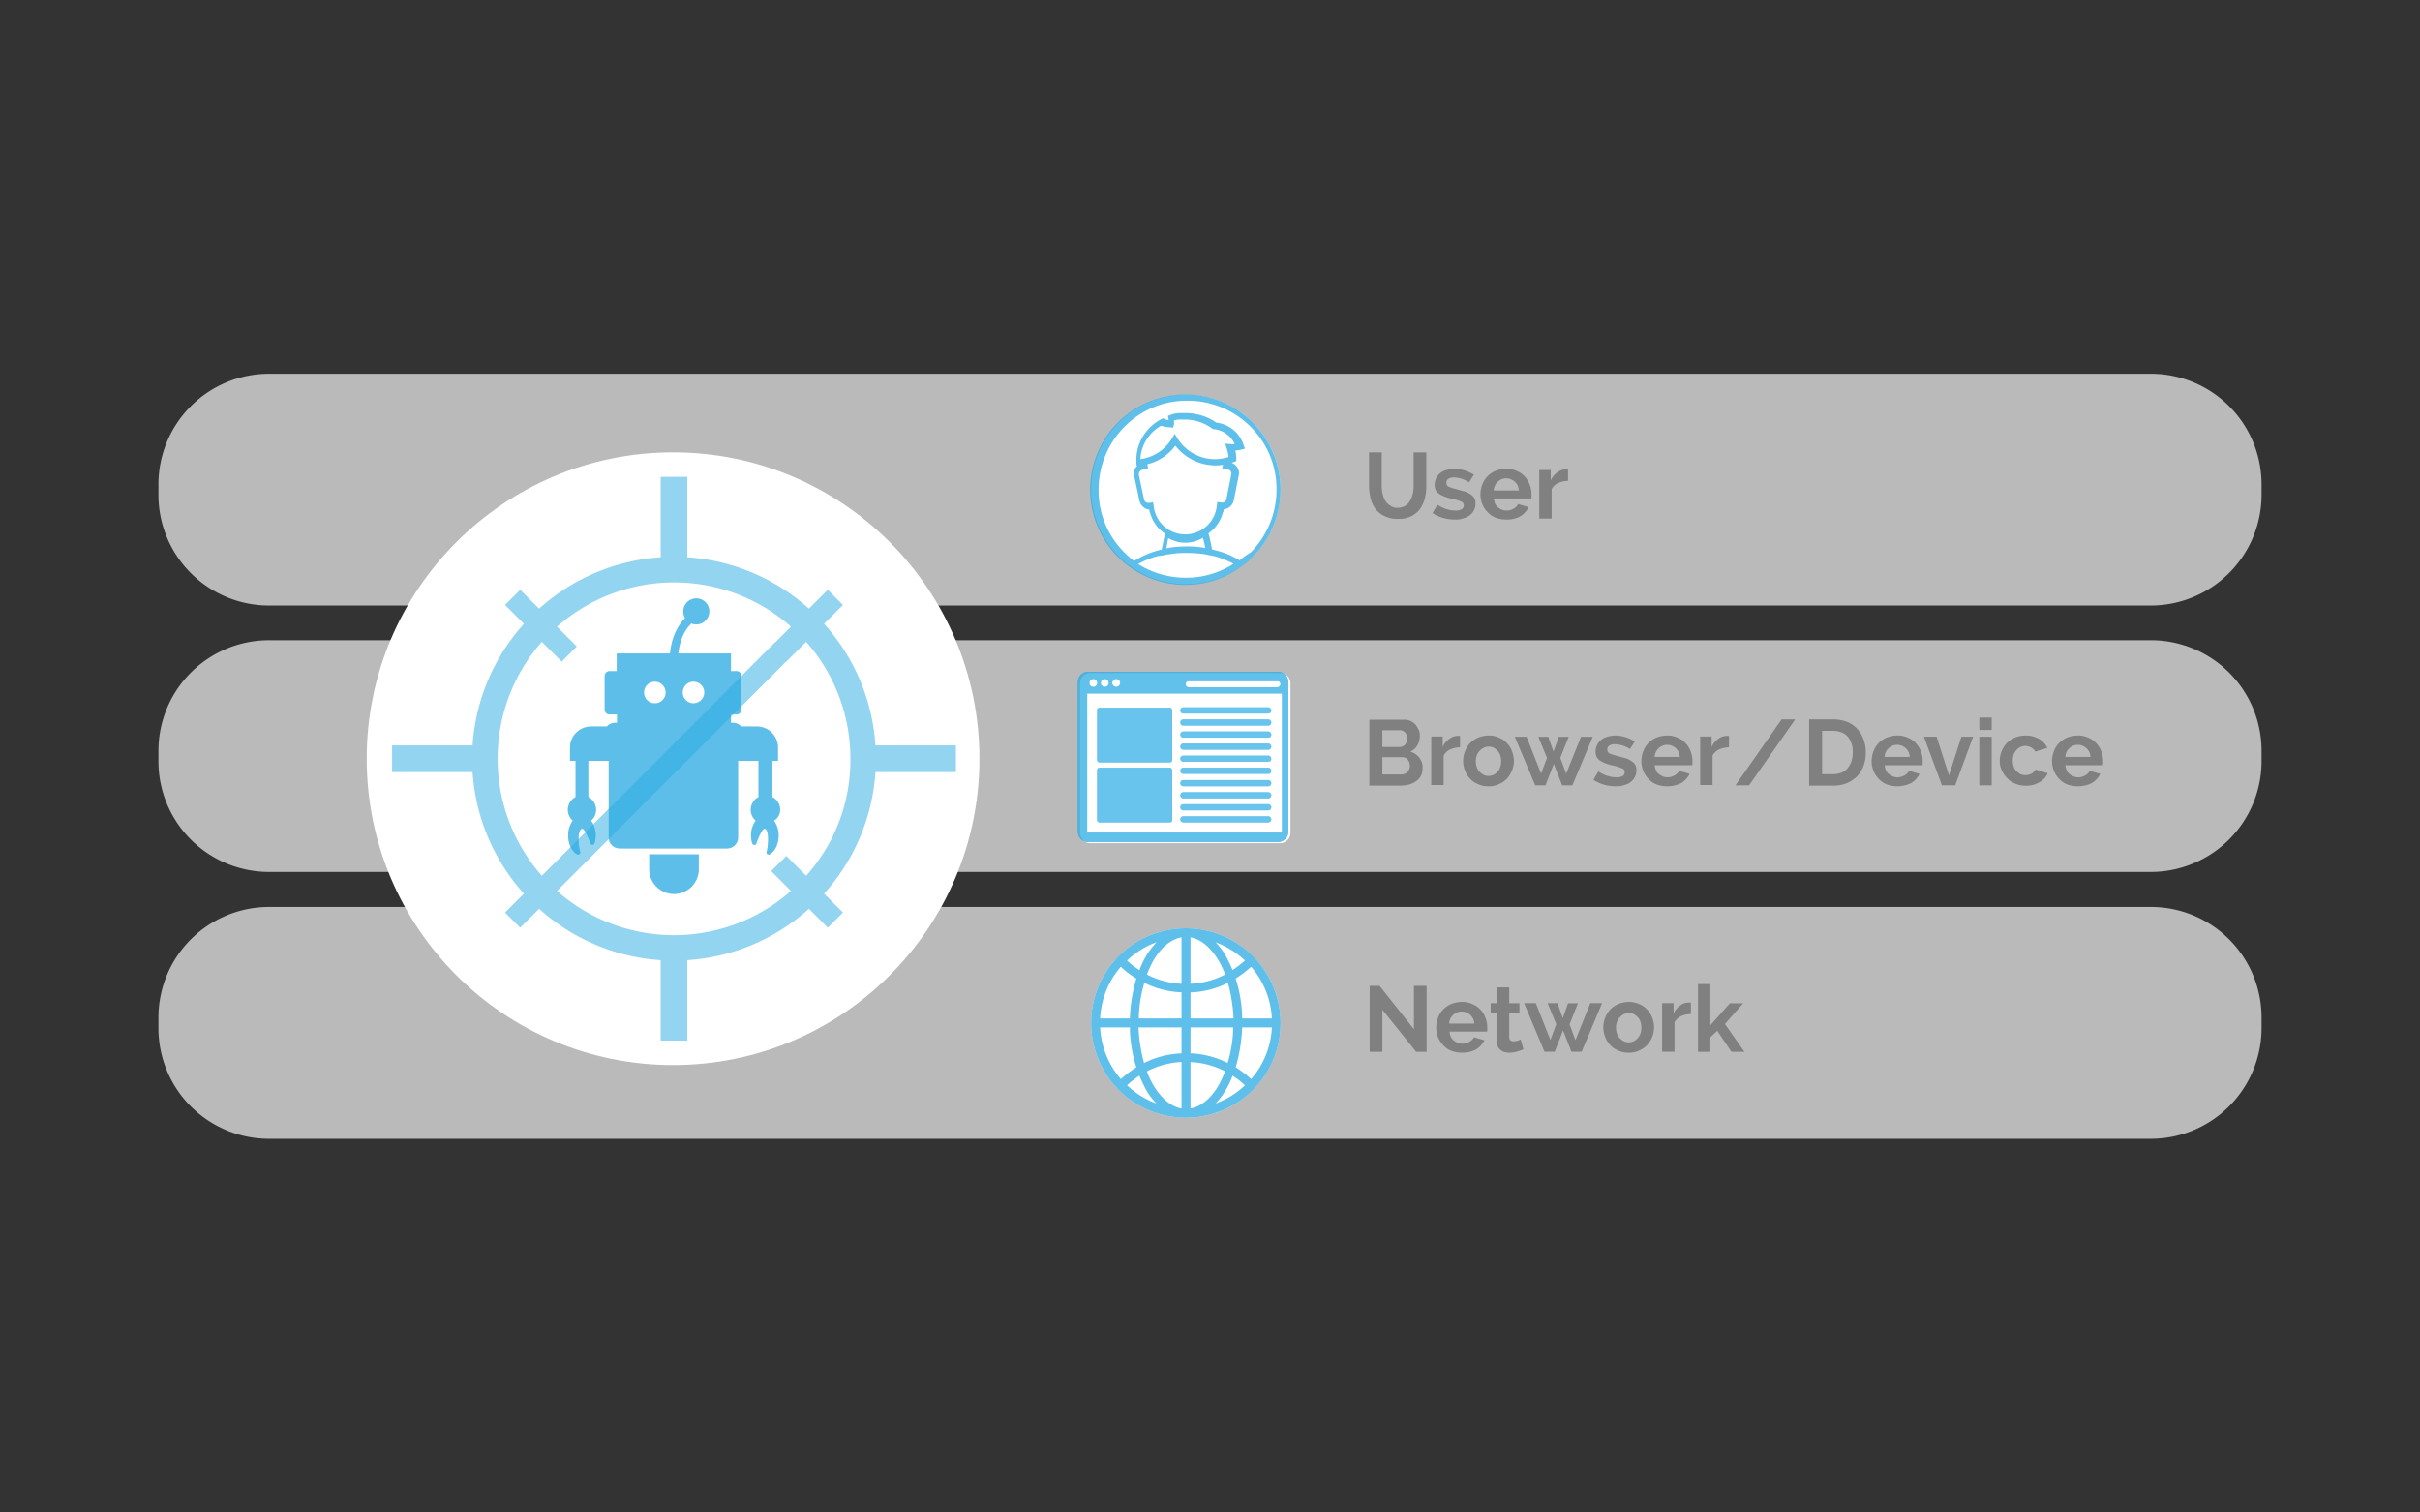 <svg id="Layer_1" data-name="Layer 1" xmlns="http://www.w3.org/2000/svg" viewBox="0 0 782 488.75"><rect x="0" y="0" width="782" height="488.75" fill="#333333" stroke="none"/><defs><style>.cls-1{fill:#e6e6e6;}.cls-1,.cls-4{fill-opacity:0.75;}.cls-2{fill:#fff;}.cls-3{fill:gray;}.cls-4,.cls-6{fill:#29abe2;}.cls-5{opacity:0.75;}.cls-6{fill-opacity:0.5;}</style></defs><title>Artboard 1</title><path class="cls-1" d="M695,195.67H87a35.76,35.76,0,0,1-35.8-35.8v-3.3A35.76,35.76,0,0,1,87,120.78H695a35.76,35.76,0,0,1,35.8,35.8v3.3A35.83,35.83,0,0,1,695,195.67Z"/><circle class="cls-2" cx="383.2" cy="158.17" r="30.6"/><path class="cls-3" d="M451.5,164.08a4.87,4.87,0,0,0,2.5-.6,4.1,4.1,0,0,0,1.6-1.6,7.26,7.26,0,0,0,.9-2.2,10.9,10.9,0,0,0,.3-2.6v-10.9h4.1v10.9a17.71,17.71,0,0,1-.5,4.1,11.86,11.86,0,0,1-1.6,3.4,8.23,8.23,0,0,1-2.9,2.3,9.28,9.28,0,0,1-4.2.8,9.42,9.42,0,0,1-4.3-.9,8.46,8.46,0,0,1-2.9-2.3,9.7,9.7,0,0,1-1.6-3.4,17.52,17.52,0,0,1-.5-4v-10.9h4.1v10.9a10.9,10.9,0,0,0,.3,2.6,7.26,7.26,0,0,0,.9,2.2,3.86,3.86,0,0,0,1.6,1.5A3.07,3.07,0,0,0,451.5,164.08Z"/><path class="cls-3" d="M470.4,167.88a14.08,14.08,0,0,1-2-.1,11.8,11.8,0,0,1-2-.4,10.66,10.66,0,0,1-1.9-.7,8.27,8.27,0,0,1-1.6-.9l1.6-2.7a10.5,10.5,0,0,0,5.8,1.9,4,4,0,0,0,2-.4,1.36,1.36,0,0,0,.7-1.3,1.18,1.18,0,0,0-.9-1.2,12.55,12.55,0,0,0-2.9-.9,13.39,13.39,0,0,1-2.6-.8,8.72,8.72,0,0,1-1.7-.9,2.94,2.94,0,0,1-1-1.2,3.81,3.81,0,0,1-.3-1.6,5.45,5.45,0,0,1,.5-2.2,5.09,5.09,0,0,1,1.3-1.6,5.36,5.36,0,0,1,2-1,10.05,10.05,0,0,1,2.5-.4,12.57,12.57,0,0,1,3.3.5,17.3,17.3,0,0,1,3.1,1.4l-1.6,2.5a8.1,8.1,0,0,0-2.5-1.2,10.11,10.11,0,0,0-2.3-.4,3.42,3.42,0,0,0-1.8.4,1.42,1.42,0,0,0-.7,1.4,1.31,1.31,0,0,0,.7,1.2,18.7,18.7,0,0,0,2.5.8c1.1.3,2.1.6,2.9.8a6.74,6.74,0,0,1,1.9,1,4,4,0,0,1,1.1,1.2,4.31,4.31,0,0,1,.3,1.7,4.65,4.65,0,0,1-.5,2.1,4.84,4.84,0,0,1-1.3,1.6,5.86,5.86,0,0,1-2.1,1A6,6,0,0,1,470.4,167.88Z"/><path class="cls-3" d="M486.7,167.88a9,9,0,0,1-3.4-.6,6.76,6.76,0,0,1-2.6-1.8,7.82,7.82,0,0,1-1.7-2.6,8.15,8.15,0,0,1-.6-3.1,8.66,8.66,0,0,1,.6-3.2,7.6,7.6,0,0,1,1.6-2.6,8.06,8.06,0,0,1,2.6-1.8,9.48,9.48,0,0,1,3.5-.7,7.39,7.39,0,0,1,3.4.7,6.76,6.76,0,0,1,2.6,1.8,7.6,7.6,0,0,1,1.6,2.6,8.15,8.15,0,0,1,.6,3.1v.8a1.27,1.27,0,0,1-.1.6H482.7a6.22,6.22,0,0,0,.4,1.6,2.73,2.73,0,0,0,.9,1.2,5.67,5.67,0,0,0,1.3.8,4,4,0,0,0,1.5.3,4.65,4.65,0,0,0,2.3-.6,3.61,3.61,0,0,0,1.5-1.5l3.4,1a7.29,7.29,0,0,1-2.8,3A8.82,8.82,0,0,1,486.7,167.88Zm4.1-9.4a3.91,3.91,0,0,0-1.3-2.8,4.11,4.11,0,0,0-2.8-1.1,4,4,0,0,0-1.5.3,3.6,3.6,0,0,0-1.2.8,3.45,3.45,0,0,0-.9,1.2,3.77,3.77,0,0,0-.4,1.6Z"/><path class="cls-3" d="M506.8,155.38a8.84,8.84,0,0,0-3.3.7,4.54,4.54,0,0,0-2.1,2v9.5h-4v-15.7h3.7v3.4a6.07,6.07,0,0,1,2.1-2.6,4.32,4.32,0,0,1,2.7-1h.8v3.7Z"/><path class="cls-4" d="M413.8,158.08A30.76,30.76,0,1,0,383,189h.2a30.3,30.3,0,0,0,18.8-6.6l.2-.1h0a19.47,19.47,0,0,0,2.6-2.4A30.47,30.47,0,0,0,413.8,158.08Zm-38,21.4a14.35,14.35,0,0,1,2.2-.4,29.61,29.61,0,0,1,5.2-.4,44.06,44.06,0,0,1,5.2.3,17,17,0,0,1,2.2.4l1.6.3h0a28.45,28.45,0,0,1,6.4,2.5,28,28,0,0,1-15.4,4.5,28.74,28.74,0,0,1-15.4-4.4,26,26,0,0,1,6.4-2.6h0Zm3.6-42.6a3.4,3.4,0,0,0-.1-1h.1a.37.37,0,0,0,.3-.1h0c.3-.1.7-.1,1-.2h2a14.89,14.89,0,0,1,9,2.9l.2.2h.3a8.34,8.34,0,0,1,6.8,4.8,3.79,3.79,0,0,1-1.5,0l-1.6-.1.5,1.5a12.66,12.66,0,0,1,.6,2.8,15.48,15.48,0,0,1-4.3.7,14.38,14.38,0,0,1-12.2-6.7l-.9-1.5-.9,1.5a14.15,14.15,0,0,1-10.2,6.7,13.14,13.14,0,0,1,6.7-10.8,9.19,9.19,0,0,0,2.8.5l1.1.1Zm-10.2,14.9,1.8-.3-.2-1.2h0V150a15.93,15.93,0,0,0,9-6,16.07,16.07,0,0,0,5,4.3,16.58,16.58,0,0,0,8.1,2.1,17.85,17.85,0,0,0,2.3-.2l-.2,1.2,1.8.3a1.34,1.34,0,0,1,1.1,1.5l-1.6,8.1a1.41,1.41,0,0,1-1.4,1.1h-.2l-1.3-.2-.2,1.1h0a10.24,10.24,0,0,1-20.4.1h0l-.2-1.1-1.3.2h-.2a1.41,1.41,0,0,1-1.4-1.1l-1.7-8A1.54,1.54,0,0,1,369.2,151.77Zm20.3,25.3a32.18,32.18,0,0,0-6.3-.5,33.6,33.6,0,0,0-6.3.6l.6-3.3a10.89,10.89,0,0,0,11.2-.1.35.35,0,0,0,.1.2Zm11.1,4a28.06,28.06,0,0,0-8.9-3.5l-.9-4.2v-.1a4.65,4.65,0,0,1-.3-.9c.4-.3.7-.6,1.1-.9a12,12,0,0,0,3.6-6h.1l.1-.6a.37.37,0,0,1,.1-.3,3.73,3.73,0,0,0,3.2-2.9l1.6-8.1a3.25,3.25,0,0,0-.6-2.7,3.15,3.15,0,0,0-1.7-1.3c.3-.1.5-.2.8-.3l.7-.3v-.7a12.41,12.41,0,0,0-.3-2.7,13.81,13.81,0,0,0,2-.3l1.1-.3-.4-1.1a10.51,10.51,0,0,0-8.8-7.3,17.65,17.65,0,0,0-10-3.1h-2.4c-.4.1-.8.1-1.2.2h0c-.1,0-.2.1-.3.1h-.1c-.1,0-.2,0-.2.1h-.1c-.1,0-.1,0-.2.1h-.1c-.1,0-.1,0-.2.1l-.9.3.2,1a.76.76,0,0,0,.1.4,5.73,5.73,0,0,1-1.4-.4l-.5-.2-.4.2a14.9,14.9,0,0,0-8.2,13.3v.8l.1,1.1h.2l-.5.5a3.27,3.27,0,0,0-.5,2.7l1.7,8a3.72,3.72,0,0,0,3.2,2.9v.2l.1.7h.1a12.19,12.19,0,0,0,3.7,6l1.2.9a2.54,2.54,0,0,0-.2.7l-.9,4.4a28.35,28.35,0,0,0-8.9,3.7,25.47,25.47,0,0,1-3-2.6,28.2,28.2,0,0,1-8.5-20.3,28.82,28.82,0,0,1,8.3-20.4,28.2,28.2,0,0,1,20.3-8.5h.2a28.78,28.78,0,0,1,20.2,8.3,28.2,28.2,0,0,1,8.5,20.3,28.82,28.82,0,0,1-8.3,20.4A24.17,24.17,0,0,0,400.6,181.08Z"/><path class="cls-1" d="M695,281.77H87A35.76,35.76,0,0,1,51.2,246v-3.3A35.76,35.76,0,0,1,87,206.88H695a35.76,35.76,0,0,1,35.8,35.8V246A35.83,35.83,0,0,1,695,281.77Z"/><path class="cls-2" d="M417,220.77a3.33,3.33,0,0,0-3.3-3.3H352.3a3.33,3.33,0,0,0-3.3,3.3v48.4a3.33,3.33,0,0,0,3.3,3.3h61.4a3.33,3.33,0,0,0,3.3-3.3Z"/><path class="cls-3" d="M459.7,248.27a6,6,0,0,1-.5,2.4,5,5,0,0,1-1.5,1.7,7.56,7.56,0,0,1-2.2,1.1,11,11,0,0,1-2.7.4H442.5v-21.3H454a4.55,4.55,0,0,1,2,.5,4.43,4.43,0,0,1,1.5,1.2,9.49,9.49,0,0,1,1,1.7,4.43,4.43,0,0,1,.3,2,6,6,0,0,1-.8,2.9,4.52,4.52,0,0,1-2.3,2,5.91,5.91,0,0,1,2.9,1.9A5.07,5.07,0,0,1,459.7,248.27Zm-13-12.3v5.4h5.5a2.41,2.41,0,0,0,1.8-.7,2.58,2.58,0,0,0,.7-2,2.72,2.72,0,0,0-.7-2,2.19,2.19,0,0,0-1.7-.7h-5.6Zm8.9,11.5a4.25,4.25,0,0,0-.2-1.1,2.62,2.62,0,0,0-.5-.9,1.56,1.56,0,0,0-.8-.6,3,3,0,0,0-1-.2h-6.4v5.6h6.1a4.25,4.25,0,0,0,1.1-.2,2.36,2.36,0,0,0,.9-.6,3.49,3.49,0,0,0,.6-.9A3.59,3.59,0,0,0,455.6,247.48Z"/><path class="cls-3" d="M471.9,241.48a8.84,8.84,0,0,0-3.3.7,4.54,4.54,0,0,0-2.1,2v9.5h-4V238h3.7v3.4a6.07,6.07,0,0,1,2.1-2.6,4.32,4.32,0,0,1,2.7-1h.8v3.7Z"/><path class="cls-3" d="M481,254.08a7.39,7.39,0,0,1-3.4-.7,6.76,6.76,0,0,1-2.6-1.8,7.06,7.06,0,0,1-1.6-2.6,8.31,8.31,0,0,1,0-6.2,8.69,8.69,0,0,1,1.6-2.6,8.06,8.06,0,0,1,2.6-1.8,9.37,9.37,0,0,1,3.4-.7,7.67,7.67,0,0,1,3.4.7,6.76,6.76,0,0,1,2.6,1.8,7.06,7.06,0,0,1,1.6,2.6,8.31,8.31,0,0,1,0,6.2,8.69,8.69,0,0,1-1.6,2.6,8.06,8.06,0,0,1-2.6,1.8A7.12,7.12,0,0,1,481,254.08Zm-4.1-8.1a5.82,5.82,0,0,0,.3,1.9,3.77,3.77,0,0,0,.9,1.5,6.42,6.42,0,0,0,1.3,1,3.78,3.78,0,0,0,4.5-1,3.77,3.77,0,0,0,.9-1.5,6.17,6.17,0,0,0,0-3.8,3.77,3.77,0,0,0-.9-1.5,6.42,6.42,0,0,0-1.3-1,4.15,4.15,0,0,0-1.6-.3,2.93,2.93,0,0,0-1.6.4,4.12,4.12,0,0,0-1.3,1,3.77,3.77,0,0,0-.9,1.5A4.84,4.84,0,0,0,476.9,246Z"/><path class="cls-3" d="M510.9,238.08h3.8l-6.6,15.7h-3.3l-2.7-6.9-2.7,6.9h-3.3l-6.6-15.7h3.8L498,250l1.9-5.1-2.8-6.8h3.2l1.7,4.8,1.7-4.8h3.2l-2.7,6.8,1.9,5.1Z"/><path class="cls-3" d="M522.4,254.08a14.08,14.08,0,0,1-2-.1,11.8,11.8,0,0,1-2-.4,10.66,10.66,0,0,1-1.9-.7,8.27,8.27,0,0,1-1.6-.9l1.6-2.7a10.5,10.5,0,0,0,5.8,1.9,4,4,0,0,0,2-.4,1.36,1.36,0,0,0,.7-1.3,1.18,1.18,0,0,0-.9-1.2,12.55,12.55,0,0,0-2.9-.9,13.39,13.39,0,0,1-2.6-.8,8.72,8.72,0,0,1-1.7-.9,2.94,2.94,0,0,1-1-1.2,3.81,3.81,0,0,1-.3-1.6,5.45,5.45,0,0,1,.5-2.2,5.09,5.09,0,0,1,1.3-1.6,5.36,5.36,0,0,1,2-1,10.05,10.05,0,0,1,2.5-.4,12.57,12.57,0,0,1,3.3.5,17.3,17.3,0,0,1,3.1,1.4l-1.6,2.5a8.1,8.1,0,0,0-2.5-1.2,10.11,10.11,0,0,0-2.3-.4,3.42,3.42,0,0,0-1.8.4,1.42,1.42,0,0,0-.7,1.4,1.31,1.31,0,0,0,.7,1.2,18.7,18.7,0,0,0,2.5.8c1.1.3,2.1.6,2.9.8a6.74,6.74,0,0,1,1.9,1,4,4,0,0,1,1.1,1.2,4.31,4.31,0,0,1,.3,1.7,4.65,4.65,0,0,1-.5,2.1,4.84,4.84,0,0,1-1.3,1.6,5.86,5.86,0,0,1-2.1,1A6.25,6.25,0,0,1,522.4,254.08Z"/><path class="cls-3" d="M538.7,254.08a9,9,0,0,1-3.4-.6,6.76,6.76,0,0,1-2.6-1.8,7.82,7.82,0,0,1-1.7-2.6,8.15,8.15,0,0,1-.6-3.1,8.66,8.66,0,0,1,.6-3.2,7.6,7.6,0,0,1,1.6-2.6,8.06,8.06,0,0,1,2.6-1.8,9.48,9.48,0,0,1,3.5-.7,7.39,7.39,0,0,1,3.4.7,6.76,6.76,0,0,1,2.6,1.8,7.6,7.6,0,0,1,1.6,2.6,8.15,8.15,0,0,1,.6,3.1v.8a1.27,1.27,0,0,1-.1.6H534.7a6.22,6.22,0,0,0,.4,1.6,2.73,2.73,0,0,0,.9,1.2,5.67,5.67,0,0,0,1.3.8,4,4,0,0,0,1.5.3,4.65,4.65,0,0,0,2.3-.6,3.61,3.61,0,0,0,1.5-1.5l3.4,1a7.29,7.29,0,0,1-2.8,3A10,10,0,0,1,538.7,254.08Zm4.1-9.5a3.91,3.91,0,0,0-1.3-2.8,4.11,4.11,0,0,0-2.8-1.1,4,4,0,0,0-1.5.3,3.6,3.6,0,0,0-1.2.8,3.45,3.45,0,0,0-.9,1.2,3.77,3.77,0,0,0-.4,1.6Z"/><path class="cls-3" d="M558.8,241.48a8.84,8.84,0,0,0-3.3.7,4.54,4.54,0,0,0-2.1,2v9.5h-4V238h3.7v3.4a6.07,6.07,0,0,1,2.1-2.6,4.32,4.32,0,0,1,2.7-1h.8v3.7Z"/><path class="cls-3" d="M580.1,232.48l-14.9,21.3h-4.4l14.9-21.3Z"/><path class="cls-3" d="M584.6,253.77v-21.3h7.7a13,13,0,0,1,4.6.8,9.79,9.79,0,0,1,3.3,2.3,10.53,10.53,0,0,1,2,3.4,11.41,11.41,0,0,1,.7,4.1,12.32,12.32,0,0,1-.7,4.4,10.78,10.78,0,0,1-2.1,3.4,11.2,11.2,0,0,1-3.3,2.2,11.76,11.76,0,0,1-4.3.8h-7.9Zm14.1-10.7a8.24,8.24,0,0,0-.4-2.8,6.6,6.6,0,0,0-1.2-2.2,4.83,4.83,0,0,0-2-1.4,7.64,7.64,0,0,0-2.7-.5h-3.6v14h3.6a7.64,7.64,0,0,0,2.7-.5,5,5,0,0,0,2-1.5,7.76,7.76,0,0,0,1.2-2.2A9.67,9.67,0,0,0,598.7,243.08Z"/><path class="cls-3" d="M613.1,254.08a9,9,0,0,1-3.4-.6,6.76,6.76,0,0,1-2.6-1.8,7.82,7.82,0,0,1-1.7-2.6,8.15,8.15,0,0,1-.6-3.1,8.66,8.66,0,0,1,.6-3.2,7.6,7.6,0,0,1,1.6-2.6,8.06,8.06,0,0,1,2.6-1.8,9.48,9.48,0,0,1,3.5-.7,7.39,7.39,0,0,1,3.4.7,6.76,6.76,0,0,1,2.6,1.8,7.6,7.6,0,0,1,1.6,2.6,8.15,8.15,0,0,1,.6,3.1v.8a1.27,1.27,0,0,1-.1.6H609a6.22,6.22,0,0,0,.4,1.6,2.73,2.73,0,0,0,.9,1.2,5.67,5.67,0,0,0,1.3.8,4,4,0,0,0,1.5.3,4.65,4.65,0,0,0,2.3-.6,3.61,3.61,0,0,0,1.5-1.5l3.4,1a7.29,7.29,0,0,1-2.8,3A9.85,9.85,0,0,1,613.1,254.08Zm4-9.5a3.91,3.91,0,0,0-1.3-2.8,4.11,4.11,0,0,0-2.8-1.1,4,4,0,0,0-1.5.3,3.6,3.6,0,0,0-1.2.8,3.45,3.45,0,0,0-.9,1.2,3.77,3.77,0,0,0-.4,1.6Z"/><path class="cls-3" d="M627.5,253.77l-5.8-15.7h4.1l4,12.5,4-12.5h3.8l-5.8,15.7Z"/><path class="cls-3" d="M639.6,235.88v-4h4v4Zm0,17.9v-15.7h4v15.7Z"/><path class="cls-3" d="M646.2,245.88a8.15,8.15,0,0,1,.6-3.1,8.69,8.69,0,0,1,1.6-2.6,10,10,0,0,1,2.6-1.8,9.48,9.48,0,0,1,3.5-.7,8.69,8.69,0,0,1,4.4,1.1,6.86,6.86,0,0,1,2.7,2.9l-3.9,1.2a3.25,3.25,0,0,0-1.3-1.3,3.72,3.72,0,0,0-4.8.8,3.77,3.77,0,0,0-.9,1.5,6.17,6.17,0,0,0,0,3.8,3.77,3.77,0,0,0,.9,1.5,6.42,6.42,0,0,0,1.3,1,4.15,4.15,0,0,0,1.6.3,4.55,4.55,0,0,0,2-.5,4,4,0,0,0,1.3-1.3l3.9,1.2a5.82,5.82,0,0,1-2.7,2.9,7.92,7.92,0,0,1-4.5,1.1,7.39,7.39,0,0,1-3.4-.7,6.76,6.76,0,0,1-2.6-1.8,9,9,0,0,1-1.7-2.6A6.53,6.53,0,0,1,646.2,245.88Z"/><path class="cls-3" d="M671.4,254.08a9,9,0,0,1-3.4-.6,6.76,6.76,0,0,1-2.6-1.8,7.82,7.82,0,0,1-1.7-2.6,8.15,8.15,0,0,1-.6-3.1,8.66,8.66,0,0,1,.6-3.2,7.6,7.6,0,0,1,1.6-2.6,8.06,8.06,0,0,1,2.6-1.8,9.48,9.48,0,0,1,3.5-.7,7.39,7.39,0,0,1,3.4.7,6.76,6.76,0,0,1,2.6,1.8,7.6,7.6,0,0,1,1.6,2.6,8.15,8.15,0,0,1,.6,3.1v.8a1.27,1.27,0,0,1-.1.6H667.4a6.22,6.22,0,0,0,.4,1.6,2.73,2.73,0,0,0,.9,1.2,5.67,5.67,0,0,0,1.3.8,4,4,0,0,0,1.5.3,4.65,4.65,0,0,0,2.3-.6,3.61,3.61,0,0,0,1.5-1.5l3.4,1a7.29,7.29,0,0,1-2.8,3A10,10,0,0,1,671.4,254.08Zm4.1-9.5a3.91,3.91,0,0,0-1.3-2.8,4.11,4.11,0,0,0-2.8-1.1,4,4,0,0,0-1.5.3,3.6,3.6,0,0,0-1.2.8,3.45,3.45,0,0,0-.9,1.2,3.77,3.77,0,0,0-.4,1.6Z"/><g class="cls-5"><path class="cls-4" d="M416.3,220.38a3.33,3.33,0,0,0-3.3-3.3H351.6a3.33,3.33,0,0,0-3.3,3.3v48.4a3.33,3.33,0,0,0,3.3,3.3H413a3.33,3.33,0,0,0,3.3-3.3Zm-32.2-.3h28.7a1,1,0,1,1,0,2H384.1a1,1,0,1,1,0-2Zm-23.4-.7a1.3,1.3,0,1,1-1.3,1.3A1.32,1.32,0,0,1,360.7,219.38Zm-3.7,0a1.3,1.3,0,1,1-1.3,1.3A1.32,1.32,0,0,1,357,219.38Zm-3.7,0a1.3,1.3,0,1,1-1.3,1.3A1.32,1.32,0,0,1,353.3,219.38Zm61,49.7h-63v-45h63Z"/><path class="cls-4" d="M378,265.77H355.3a.86.86,0,0,1-.8-.8v-16.1a.86.86,0,0,1,.8-.8H378a.86.86,0,0,1,.8.8V265A.79.79,0,0,1,378,265.77Z"/><path class="cls-4" d="M378,246.38H355.3a.86.86,0,0,1-.8-.8v-16.1a.86.86,0,0,1,.8-.8H378a.86.86,0,0,1,.8.8v16.1A.79.79,0,0,1,378,246.38Z"/><path class="cls-4" d="M409.8,230.58H382.4a1,1,0,0,1-1-1h0a1,1,0,0,1,1-1h27.4a1,1,0,0,1,1,1h0A1,1,0,0,1,409.8,230.58Z"/><path class="cls-4" d="M409.8,234.48H382.4a1,1,0,0,1-1-1h0a1,1,0,0,1,1-1h27.4a1,1,0,0,1,1,1h0A.94.94,0,0,1,409.8,234.48Z"/><path class="cls-4" d="M409.8,238.38H382.4a1,1,0,0,1-1-1h0a1,1,0,0,1,1-1h27.4a1,1,0,0,1,1,1h0A.94.94,0,0,1,409.8,238.38Z"/><path class="cls-4" d="M409.8,242.27H382.4a1,1,0,0,1-1-1h0a1,1,0,0,1,1-1h27.4a1,1,0,0,1,1,1h0A.94.94,0,0,1,409.8,242.27Z"/><path class="cls-4" d="M409.8,246.17H382.4a1,1,0,0,1-1-1h0a1,1,0,0,1,1-1h27.4a1,1,0,0,1,1,1h0A.94.94,0,0,1,409.8,246.17Z"/><path class="cls-4" d="M409.8,250.08H382.4a1,1,0,0,1-1-1h0a1,1,0,0,1,1-1h27.4a1,1,0,0,1,1,1h0A.94.94,0,0,1,409.8,250.08Z"/><path class="cls-4" d="M409.8,254.08H382.4a1,1,0,0,1-1-1h0a1,1,0,0,1,1-1h27.4a1,1,0,0,1,1,1h0A1,1,0,0,1,409.8,254.08Z"/><path class="cls-4" d="M409.8,258H382.4a1,1,0,0,1-1-1h0a1,1,0,0,1,1-1h27.4a1,1,0,0,1,1,1h0A1,1,0,0,1,409.8,258Z"/><path class="cls-4" d="M409.8,261.88H382.4a1,1,0,0,1-1-1h0a1,1,0,0,1,1-1h27.4a1,1,0,0,1,1,1h0A1,1,0,0,1,409.8,261.88Z"/><path class="cls-4" d="M409.8,265.77H382.4a1,1,0,0,1-1-1h0a1,1,0,0,1,1-1h27.4a1,1,0,0,1,1,1h0A1,1,0,0,1,409.8,265.77Z"/><path class="cls-4" d="M416.3,220.38a3.33,3.33,0,0,0-3.3-3.3H351.6a3.33,3.33,0,0,0-3.3,3.3v48.4a3.33,3.33,0,0,0,3.3,3.3H413a3.33,3.33,0,0,0,3.3-3.3Zm-32.2-.3h28.7a1,1,0,1,1,0,2H384.1a1,1,0,1,1,0-2Zm-23.4-.7a1.3,1.3,0,1,1-1.3,1.3A1.32,1.32,0,0,1,360.7,219.38Zm-3.7,0a1.3,1.3,0,1,1-1.3,1.3A1.32,1.32,0,0,1,357,219.38Zm-3.7,0a1.3,1.3,0,1,1-1.3,1.3A1.32,1.32,0,0,1,353.3,219.38Zm61,49.7h-63v-45h63Z"/><path class="cls-4" d="M416.3,220.38a3.33,3.33,0,0,0-3.3-3.3H351.6a3.33,3.33,0,0,0-3.3,3.3v48.4a3.33,3.33,0,0,0,3.3,3.3H413a3.33,3.33,0,0,0,3.3-3.3Zm-32.2-.3h28.7a1,1,0,1,1,0,2H384.1a1,1,0,1,1,0-2Zm-23.4-.7a1.3,1.3,0,1,1-1.3,1.3A1.32,1.32,0,0,1,360.7,219.38Zm-3.7,0a1.3,1.3,0,1,1-1.3,1.3A1.32,1.32,0,0,1,357,219.38Zm-3.7,0a1.3,1.3,0,1,1-1.3,1.3A1.32,1.32,0,0,1,353.3,219.38Zm61,49.7h-63v-45h63Z"/><path class="cls-4" d="M378,265.77H355.3a.86.86,0,0,1-.8-.8v-16.1a.86.86,0,0,1,.8-.8H378a.86.86,0,0,1,.8.8V265A.79.79,0,0,1,378,265.77Z"/><path class="cls-4" d="M378,246.38H355.3a.86.86,0,0,1-.8-.8v-16.1a.86.86,0,0,1,.8-.8H378a.86.86,0,0,1,.8.8v16.1A.79.79,0,0,1,378,246.38Z"/><path class="cls-4" d="M409.8,230.58H382.4a1,1,0,0,1-1-1h0a1,1,0,0,1,1-1h27.4a1,1,0,0,1,1,1h0A1,1,0,0,1,409.8,230.58Z"/><path class="cls-4" d="M409.8,234.48H382.4a1,1,0,0,1-1-1h0a1,1,0,0,1,1-1h27.4a1,1,0,0,1,1,1h0A.94.94,0,0,1,409.8,234.48Z"/><path class="cls-4" d="M409.8,238.38H382.4a1,1,0,0,1-1-1h0a1,1,0,0,1,1-1h27.4a1,1,0,0,1,1,1h0A.94.94,0,0,1,409.8,238.38Z"/><path class="cls-4" d="M409.8,242.27H382.4a1,1,0,0,1-1-1h0a1,1,0,0,1,1-1h27.4a1,1,0,0,1,1,1h0A.94.94,0,0,1,409.8,242.27Z"/><path class="cls-4" d="M409.8,246.17H382.4a1,1,0,0,1-1-1h0a1,1,0,0,1,1-1h27.4a1,1,0,0,1,1,1h0A.94.94,0,0,1,409.8,246.17Z"/><path class="cls-4" d="M409.8,250.08H382.4a1,1,0,0,1-1-1h0a1,1,0,0,1,1-1h27.4a1,1,0,0,1,1,1h0A.94.94,0,0,1,409.8,250.08Z"/><path class="cls-4" d="M409.8,254.08H382.4a1,1,0,0,1-1-1h0a1,1,0,0,1,1-1h27.4a1,1,0,0,1,1,1h0A1,1,0,0,1,409.8,254.08Z"/><path class="cls-4" d="M409.8,258H382.4a1,1,0,0,1-1-1h0a1,1,0,0,1,1-1h27.4a1,1,0,0,1,1,1h0A1,1,0,0,1,409.8,258Z"/><path class="cls-4" d="M409.8,261.88H382.4a1,1,0,0,1-1-1h0a1,1,0,0,1,1-1h27.4a1,1,0,0,1,1,1h0A1,1,0,0,1,409.8,261.88Z"/><path class="cls-4" d="M409.8,265.77H382.4a1,1,0,0,1-1-1h0a1,1,0,0,1,1-1h27.4a1,1,0,0,1,1,1h0A1,1,0,0,1,409.8,265.77Z"/></g><path class="cls-1" d="M695,368H87a35.76,35.76,0,0,1-35.8-35.8v-3.3A35.76,35.76,0,0,1,87,293.08H695a35.76,35.76,0,0,1,35.8,35.8v3.3A35.83,35.83,0,0,1,695,368Z"/><circle class="cls-2" cx="383.2" cy="330.58" r="30.6"/><path class="cls-3" d="M446.7,326.28v13.6h-4.1v-21.3h3.2l11.1,14v-14H461v21.3h-3.4Z"/><path class="cls-3" d="M472.4,340.17a9,9,0,0,1-3.4-.6,6.76,6.76,0,0,1-2.6-1.8,7.82,7.82,0,0,1-1.7-2.6,8.15,8.15,0,0,1-.6-3.1,8.66,8.66,0,0,1,.6-3.2,7.6,7.6,0,0,1,1.6-2.6,8.06,8.06,0,0,1,2.6-1.8,9.48,9.48,0,0,1,3.5-.7,7.39,7.39,0,0,1,3.4.7,6.76,6.76,0,0,1,2.6,1.8,7.6,7.6,0,0,1,1.6,2.6,8.15,8.15,0,0,1,.6,3.1v.8a1.27,1.27,0,0,1-.1.6H468.4a6.22,6.22,0,0,0,.4,1.6,2.73,2.73,0,0,0,.9,1.2,5.67,5.67,0,0,0,1.3.8,4,4,0,0,0,1.5.3,4.65,4.65,0,0,0,2.3-.6,3.61,3.61,0,0,0,1.5-1.5l3.4,1a7.29,7.29,0,0,1-2.8,3A9.33,9.33,0,0,1,472.4,340.17Zm4-9.4a3.91,3.91,0,0,0-1.3-2.8,4.11,4.11,0,0,0-2.8-1.1,4,4,0,0,0-1.5.3,3.6,3.6,0,0,0-1.2.8,3.45,3.45,0,0,0-.9,1.2,3.77,3.77,0,0,0-.4,1.6Z"/><path class="cls-3" d="M492.3,339.08a15,15,0,0,1-2,.7,10.05,10.05,0,0,1-2.5.4,7.77,7.77,0,0,1-1.6-.2,3.29,3.29,0,0,1-1.3-.7,2.73,2.73,0,0,1-.9-1.2,4.84,4.84,0,0,1-.3-1.8v-9h-2v-3.1h2v-5.1h4v5.1H491v3.1h-3.3V335c0,.6.1,1,.4,1.2a2,2,0,0,0,1.1.3,5,5,0,0,0,1.2-.2,10.35,10.35,0,0,0,1-.4Z"/><path class="cls-3" d="M513.9,324.17h3.8l-6.6,15.7h-3.3l-2.7-6.9-2.7,6.9h-3.3l-6.6-15.7h3.8l4.7,11.9,1.9-5.1-2.8-6.8h3.2L505,329l1.7-4.8h3.2l-2.7,6.8,1.9,5.1Z"/><path class="cls-3" d="M526.3,340.17a7.39,7.39,0,0,1-3.4-.7,6.76,6.76,0,0,1-2.6-1.8,7.06,7.06,0,0,1-1.6-2.6,8.31,8.31,0,0,1,0-6.2,8.69,8.69,0,0,1,1.6-2.6,8.06,8.06,0,0,1,2.6-1.8,9.37,9.37,0,0,1,3.4-.7,7.67,7.67,0,0,1,3.4.7,6.76,6.76,0,0,1,2.6,1.8,7.06,7.06,0,0,1,1.6,2.6,8.31,8.31,0,0,1,0,6.2,8.69,8.69,0,0,1-1.6,2.6,8.06,8.06,0,0,1-2.6,1.8A7.39,7.39,0,0,1,526.3,340.17Zm-4.1-8.1a5.82,5.82,0,0,0,.3,1.9,3.77,3.77,0,0,0,.9,1.5,6.42,6.42,0,0,0,1.3,1,3.78,3.78,0,0,0,4.5-1,3.77,3.77,0,0,0,.9-1.5,6.17,6.17,0,0,0,0-3.8,3.77,3.77,0,0,0-.9-1.5,6.42,6.42,0,0,0-1.3-1,4.15,4.15,0,0,0-1.6-.3,2.93,2.93,0,0,0-1.6.4,4.12,4.12,0,0,0-1.3,1,3.77,3.77,0,0,0-.9,1.5A4.84,4.84,0,0,0,522.2,332.08Z"/><path class="cls-3" d="M546.5,327.67a8.84,8.84,0,0,0-3.3.7,4.54,4.54,0,0,0-2.1,2v9.5h-4v-15.7h3.7v3.4a6.07,6.07,0,0,1,2.1-2.6,4.32,4.32,0,0,1,2.7-1h.8v3.7Z"/><path class="cls-3" d="M559.5,339.88l-4.6-6.8-2.2,2.1v4.7h-4V318h4v13.3l6.3-7.1h4.3l-5.9,6.7,6.3,9Z"/><path class="cls-4" d="M413.8,330.58a30.78,30.78,0,0,0-7.6-20.2h0l-.9-1a30.68,30.68,0,0,0-44.2,0l-.9,1h0a30.64,30.64,0,0,0,0,40.4h0l.9,1a30.68,30.68,0,0,0,44.2,0l.9-1h0A30.46,30.46,0,0,0,413.8,330.58ZM355.5,332h9.6a44.11,44.11,0,0,0,2.1,12.9,36.6,36.6,0,0,0-5,3.8A27.65,27.65,0,0,1,355.5,332Zm6.7-19.6a26.39,26.39,0,0,0,5,3.8,52.72,52.72,0,0,0-2.1,12.9h-9.6A27.65,27.65,0,0,1,362.2,312.38Zm48.8,16.7h-9.6a44.11,44.11,0,0,0-2.1-12.9,36.6,36.6,0,0,0,5-3.8A27.65,27.65,0,0,1,411,329.08Zm-26.3-26.2c3.4.6,6.6,3.3,9.2,7.7a28.26,28.26,0,0,1,2,4.3,26.67,26.67,0,0,1-11.2,3Zm-2.9,15a27.07,27.07,0,0,1-11.2-3,42.84,42.84,0,0,1,2-4.3c2.5-4.4,5.8-7.1,9.2-7.7Zm0,2.8v8.4H368a42,42,0,0,1,1.8-11.5A29.24,29.24,0,0,0,381.8,320.67Zm0,11.3v8.4a29.3,29.3,0,0,0-12.1,3.1,51.26,51.26,0,0,1-1.8-11.5Zm0,11.2v15c-3.4-.6-6.6-3.3-9.2-7.7a28.26,28.26,0,0,1-2-4.3A27.49,27.49,0,0,1,381.8,343.17Zm2.9,0a27.07,27.07,0,0,1,11.2,3,42.84,42.84,0,0,1-2,4.3c-2.5,4.4-5.8,7.1-9.2,7.7Zm0-2.8V332h13.8a42,42,0,0,1-1.8,11.5A29.24,29.24,0,0,0,384.7,340.38Zm0-11.3v-8.4a29.3,29.3,0,0,0,12.1-3.1,51.26,51.26,0,0,1,1.8,11.5Zm13.6-15.6c-.6-1.5-1.3-2.9-2-4.3a21.31,21.31,0,0,0-3.5-4.7,27.6,27.6,0,0,1,9.5,5.9A39,39,0,0,1,398.3,313.47Zm-24.6-9a25,25,0,0,0-3.5,4.7,28.26,28.26,0,0,0-2,4.3,28.66,28.66,0,0,1-4-3.1A26.69,26.69,0,0,1,373.7,304.48Zm-5.5,43.1c.6,1.5,1.3,2.9,2,4.3a21.31,21.31,0,0,0,3.5,4.7,27.6,27.6,0,0,1-9.5-5.9A30.47,30.47,0,0,1,368.2,347.58Zm24.6,9a25,25,0,0,0,3.5-4.7,28.26,28.26,0,0,0,2-4.3,28.66,28.66,0,0,1,4,3.1A26.69,26.69,0,0,1,392.8,356.58Zm6.5-11.7a52.72,52.72,0,0,0,2.1-12.9H411a27.41,27.41,0,0,1-6.7,16.7A34.74,34.74,0,0,0,399.3,344.88Z"/><circle class="cls-2" cx="217.5" cy="245.17" r="99"/><path class="cls-6" d="M209.8,280.88a8,8,0,0,0,8,8h0a8,8,0,0,0,8-8v-4.8h-16Z"/><path class="cls-6" d="M252.1,261.67a4.6,4.6,0,0,0-2.5-4.1v-11.7h1.8v-4.3a6.81,6.81,0,0,0-6.8-6.8h-5.1a3.55,3.55,0,0,0-2.6-1.2h-.7v-2.7H238a1.58,1.58,0,0,0,1.6-1.6v-10.8a1.58,1.58,0,0,0-1.6-1.6h-1.8v-5.7h-17c.2-2.4,1.1-6.7,4.2-9.7a4.15,4.15,0,0,0,1.6.3,4.2,4.2,0,1,0-4.2-4.2,4.28,4.28,0,0,0,.6,2.2c-3.7,3.6-4.6,8.7-4.9,11.4H199.3v5.7H197a1.58,1.58,0,0,0-1.6,1.6v10.8a1.58,1.58,0,0,0,1.6,1.6h2.4v2.7h-.7a3.55,3.55,0,0,0-2.6,1.2H191a6.81,6.81,0,0,0-6.8,6.8v4.3H186v11.7a4.62,4.62,0,0,0-.9,7.6,8.07,8.07,0,0,0-1.5,4.8c0,2.8,1.2,5.2,2.9,6.1a.71.71,0,0,0,1-.8c-.1-.2-.1-.5-.2-.7-.7-3.5-.3-6.6.8-6.8.7-.1,2,2.8,2.7,4.8a.69.69,0,0,0,1.3,0,10.13,10.13,0,0,0,.4-2.6,8.07,8.07,0,0,0-1.5-4.8,4.47,4.47,0,0,0,1.6-3.5,4.6,4.6,0,0,0-2.5-4.1v-11.7h6.6v24.8a3.54,3.54,0,0,0,3.5,3.5H235a3.54,3.54,0,0,0,3.5-3.5v-24.8h6.6v11.7a4.62,4.62,0,0,0-.9,7.6,8.07,8.07,0,0,0-1.5,4.8,7.46,7.46,0,0,0,.4,2.6.68.68,0,0,0,1.3,0c.7-2,2-4.9,2.7-4.8,1.1.2,1.4,3.2.8,6.8a1.85,1.85,0,0,1-.2.7.71.71,0,0,0,1,.8c1.7-.9,2.9-3.3,2.9-6.1a8.07,8.07,0,0,0-1.5-4.8A4,4,0,0,0,252.1,261.67Zm-40.5-34.4a3.5,3.5,0,1,1,3.5-3.5A3.48,3.48,0,0,1,211.6,227.27Zm12.5,0a3.5,3.5,0,1,1,3.5-3.5A3.54,3.54,0,0,1,224.1,227.27Z"/><path class="cls-6" d="M209.8,280.88a8,8,0,0,0,8,8h0a8,8,0,0,0,8-8v-4.8h-16Z"/><path class="cls-6" d="M252.1,261.67a4.6,4.6,0,0,0-2.5-4.1v-11.7h1.8v-4.3a6.81,6.81,0,0,0-6.8-6.8h-5.1a3.55,3.55,0,0,0-2.6-1.2h-.7v-2.7H238a1.58,1.58,0,0,0,1.6-1.6v-10.8a1.58,1.58,0,0,0-1.6-1.6h-1.8v-5.7h-17c.2-2.4,1.1-6.7,4.2-9.7a4.15,4.15,0,0,0,1.6.3,4.2,4.2,0,1,0-4.2-4.2,4.28,4.28,0,0,0,.6,2.2c-3.7,3.6-4.6,8.7-4.9,11.4H199.3v5.7H197a1.58,1.58,0,0,0-1.6,1.6v10.8a1.58,1.58,0,0,0,1.6,1.6h2.4v2.7h-.7a3.55,3.55,0,0,0-2.6,1.2H191a6.81,6.81,0,0,0-6.8,6.8v4.3H186v11.7a4.62,4.62,0,0,0-.9,7.6,8.07,8.07,0,0,0-1.5,4.8c0,2.8,1.2,5.2,2.9,6.1a.71.71,0,0,0,1-.8c-.1-.2-.1-.5-.2-.7-.7-3.5-.3-6.6.8-6.8.7-.1,2,2.8,2.7,4.8a.69.69,0,0,0,1.3,0,10.13,10.13,0,0,0,.4-2.6,8.07,8.07,0,0,0-1.5-4.8,4.47,4.47,0,0,0,1.6-3.5,4.6,4.6,0,0,0-2.5-4.1v-11.7h6.6v24.8a3.54,3.54,0,0,0,3.5,3.5H235a3.54,3.54,0,0,0,3.5-3.5v-24.8h6.6v11.7a4.62,4.62,0,0,0-.9,7.6,8.07,8.07,0,0,0-1.5,4.8,7.46,7.46,0,0,0,.4,2.6.68.68,0,0,0,1.3,0c.7-2,2-4.9,2.7-4.8,1.1.2,1.4,3.2.8,6.8a1.85,1.85,0,0,1-.2.7.71.71,0,0,0,1,.8c1.7-.9,2.9-3.3,2.9-6.1a8.07,8.07,0,0,0-1.5-4.8A4,4,0,0,0,252.1,261.67Zm-40.5-34.4a3.5,3.5,0,1,1,3.5-3.5A3.48,3.48,0,0,1,211.6,227.27Zm12.5,0a3.5,3.5,0,1,1,3.5-3.5A3.54,3.54,0,0,1,224.1,227.27Z"/><path class="cls-6" d="M282.9,240.88a65.1,65.1,0,0,0-16.6-39.3l6.1-6.1-4.9-4.9-6.1,6.1a65.1,65.1,0,0,0-39.3-16.6v-26h-8.6v26a65.1,65.1,0,0,0-39.3,16.6l-6.1-6.1-4.9,4.9,6.1,6.1a65.1,65.1,0,0,0-16.6,39.3h-26v8.6h26a65.1,65.1,0,0,0,16.6,39.3l-6.1,6.1,4.9,4.9,6.1-6.1a65.1,65.1,0,0,0,39.3,16.6v26h8.6v-26a65.1,65.1,0,0,0,39.3-16.6l6.1,6.1,4.9-4.9-6.1-6.1a65.1,65.1,0,0,0,16.6-39.3h26v-8.6h-26ZM260.5,283l-6.4-6.4-4.9,4.9,6.4,6.4a57.11,57.11,0,0,1-75.6,0l75.4-75.5-4.9-4.9L175.1,283a57.11,57.11,0,0,1,0-75.6l6.4,6.4,4.9-4.9-6.4-6.4a57.11,57.11,0,0,1,75.6,0l-6.4,6.4,4.9,4.9,6.4-6.4a56.94,56.94,0,0,1,14.3,37.8A56,56,0,0,1,260.5,283Z"/></svg>